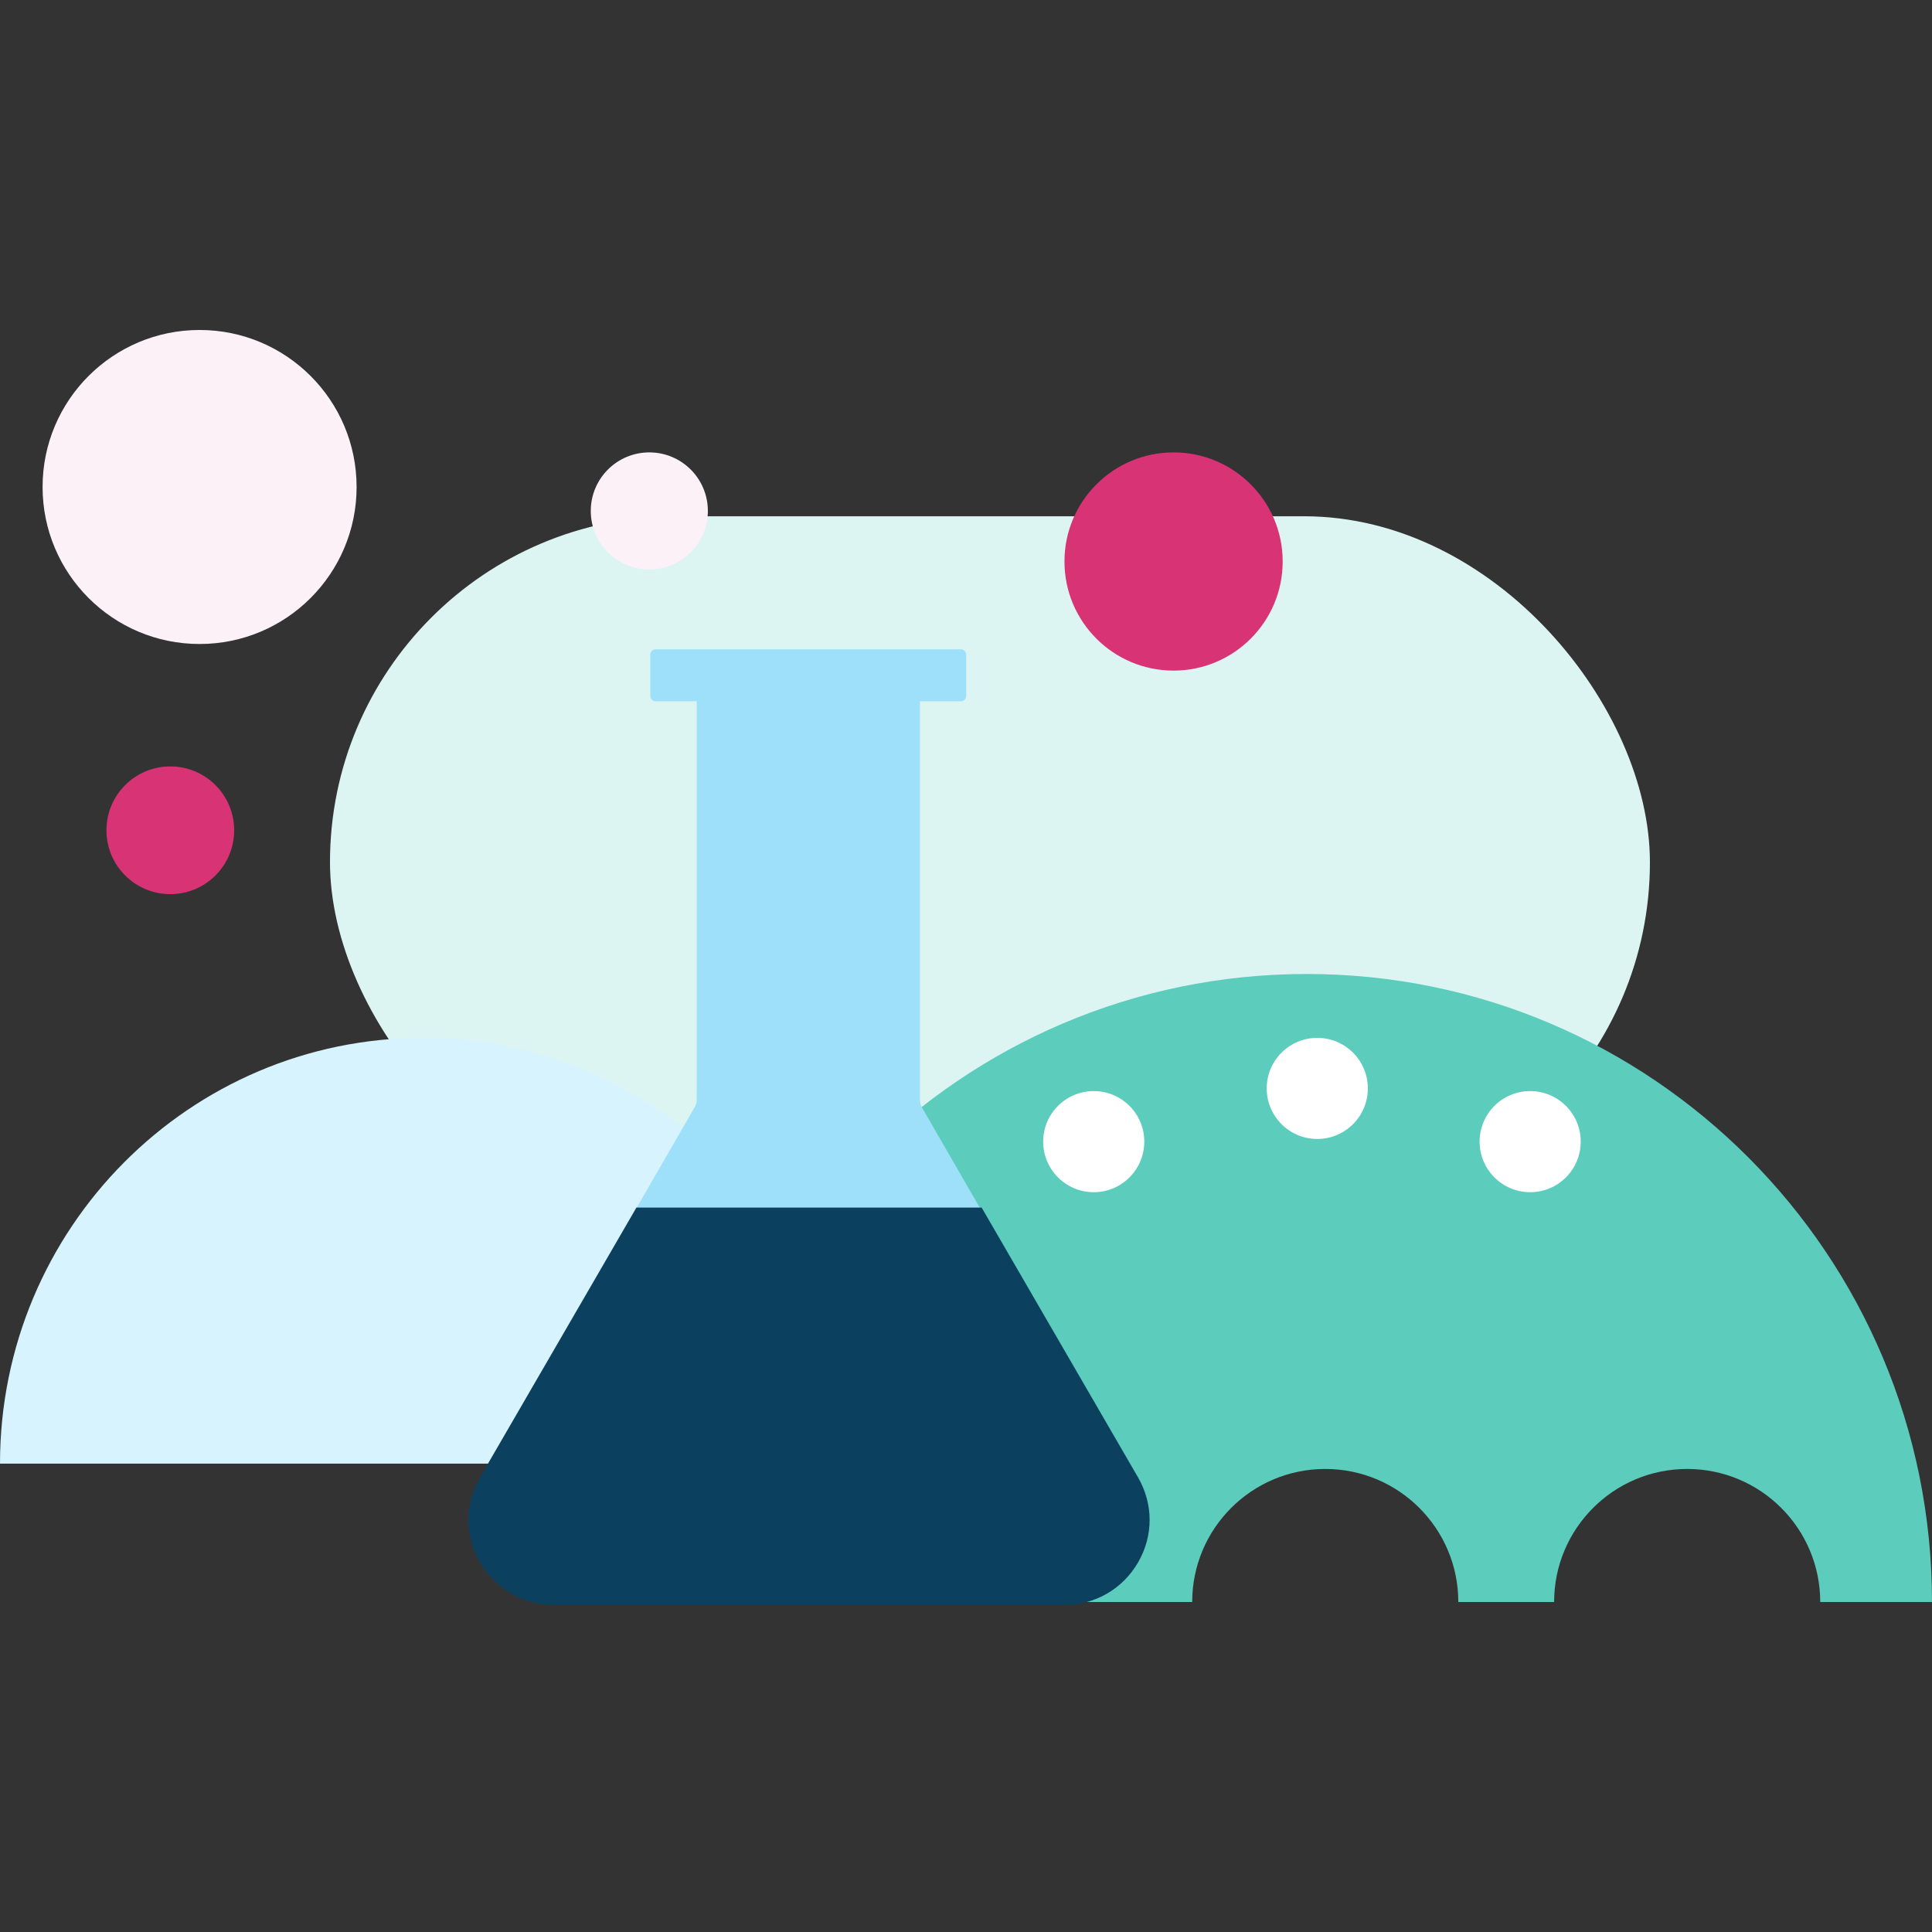<?xml version="1.0" encoding="UTF-8"?> <svg xmlns="http://www.w3.org/2000/svg" width="363" height="363" viewBox="0 0 363 363" fill="none"><rect x="0" y="0" width="363" height="363" fill="#333333" stroke="none"/><g style="mix-blend-mode:multiply"><rect x="62" y="97" width="248" height="130" rx="65" fill="#DCF5F2"></rect></g><g style="mix-blend-mode:multiply"><path d="M159 275C159 230.817 123.407 195 79.5 195C35.593 195 -3.86258e-06 230.817 0 275L159 275Z" fill="#D7F3FE"></path></g><path fill-rule="evenodd" clip-rule="evenodd" d="M245.5 183C310.393 183 363 235.83 363 301H342C342 287.193 330.807 276 317 276C303.193 276 292 287.193 292 301L274 301C274 287.193 262.807 276 249 276C235.193 276 224 287.193 224 301L128 301C128 235.83 180.607 183 245.5 183Z" fill="#5CCCBD"></path><g style="mix-blend-mode:multiply"><circle cx="37.5" cy="91.5" r="29.5" fill="#FCF1F7"></circle></g><g style="mix-blend-mode:multiply"><circle cx="122" cy="96" r="11" fill="#FCF1F7"></circle></g><circle cx="247.5" cy="204.5" r="9.5" fill="white"></circle><circle cx="287.5" cy="214.5" r="9.5" fill="white"></circle><circle cx="205.5" cy="214.5" r="9.5" fill="white"></circle><path d="M130.501 208.066C130.76 207.64 130.908 207.121 130.908 206.594V130.936H172.842V206.603C172.842 207.122 172.981 207.622 173.222 208.075L184.407 227.464L119.314 227.455L130.501 208.066Z" fill="#9EE0FA"></path><path d="M119.575 226.889H184.439L213.83 277.594C216.723 282.608 216.723 288.571 213.83 293.56C210.92 298.574 205.736 301.556 199.941 301.556H104.08C99.565 301.556 95.409 299.74 92.432 296.567C91.579 295.667 90.826 294.668 90.183 293.56C87.272 288.546 87.272 282.583 90.183 277.594L119.575 226.889Z" fill="#0C405F"></path><path d="M180.518 131.768H123.202C122.638 131.768 122.184 131.315 122.184 130.75V123.019C122.184 122.454 122.638 122 123.202 122H180.518C181.083 122 181.536 122.454 181.536 123.019V130.75C181.536 131.324 181.083 131.768 180.518 131.768Z" fill="#9EE0FA"></path><circle cx="220.5" cy="105.5" r="20.5" fill="#D83375"></circle><circle cx="32" cy="156" r="12" fill="#D83375"></circle></svg> 